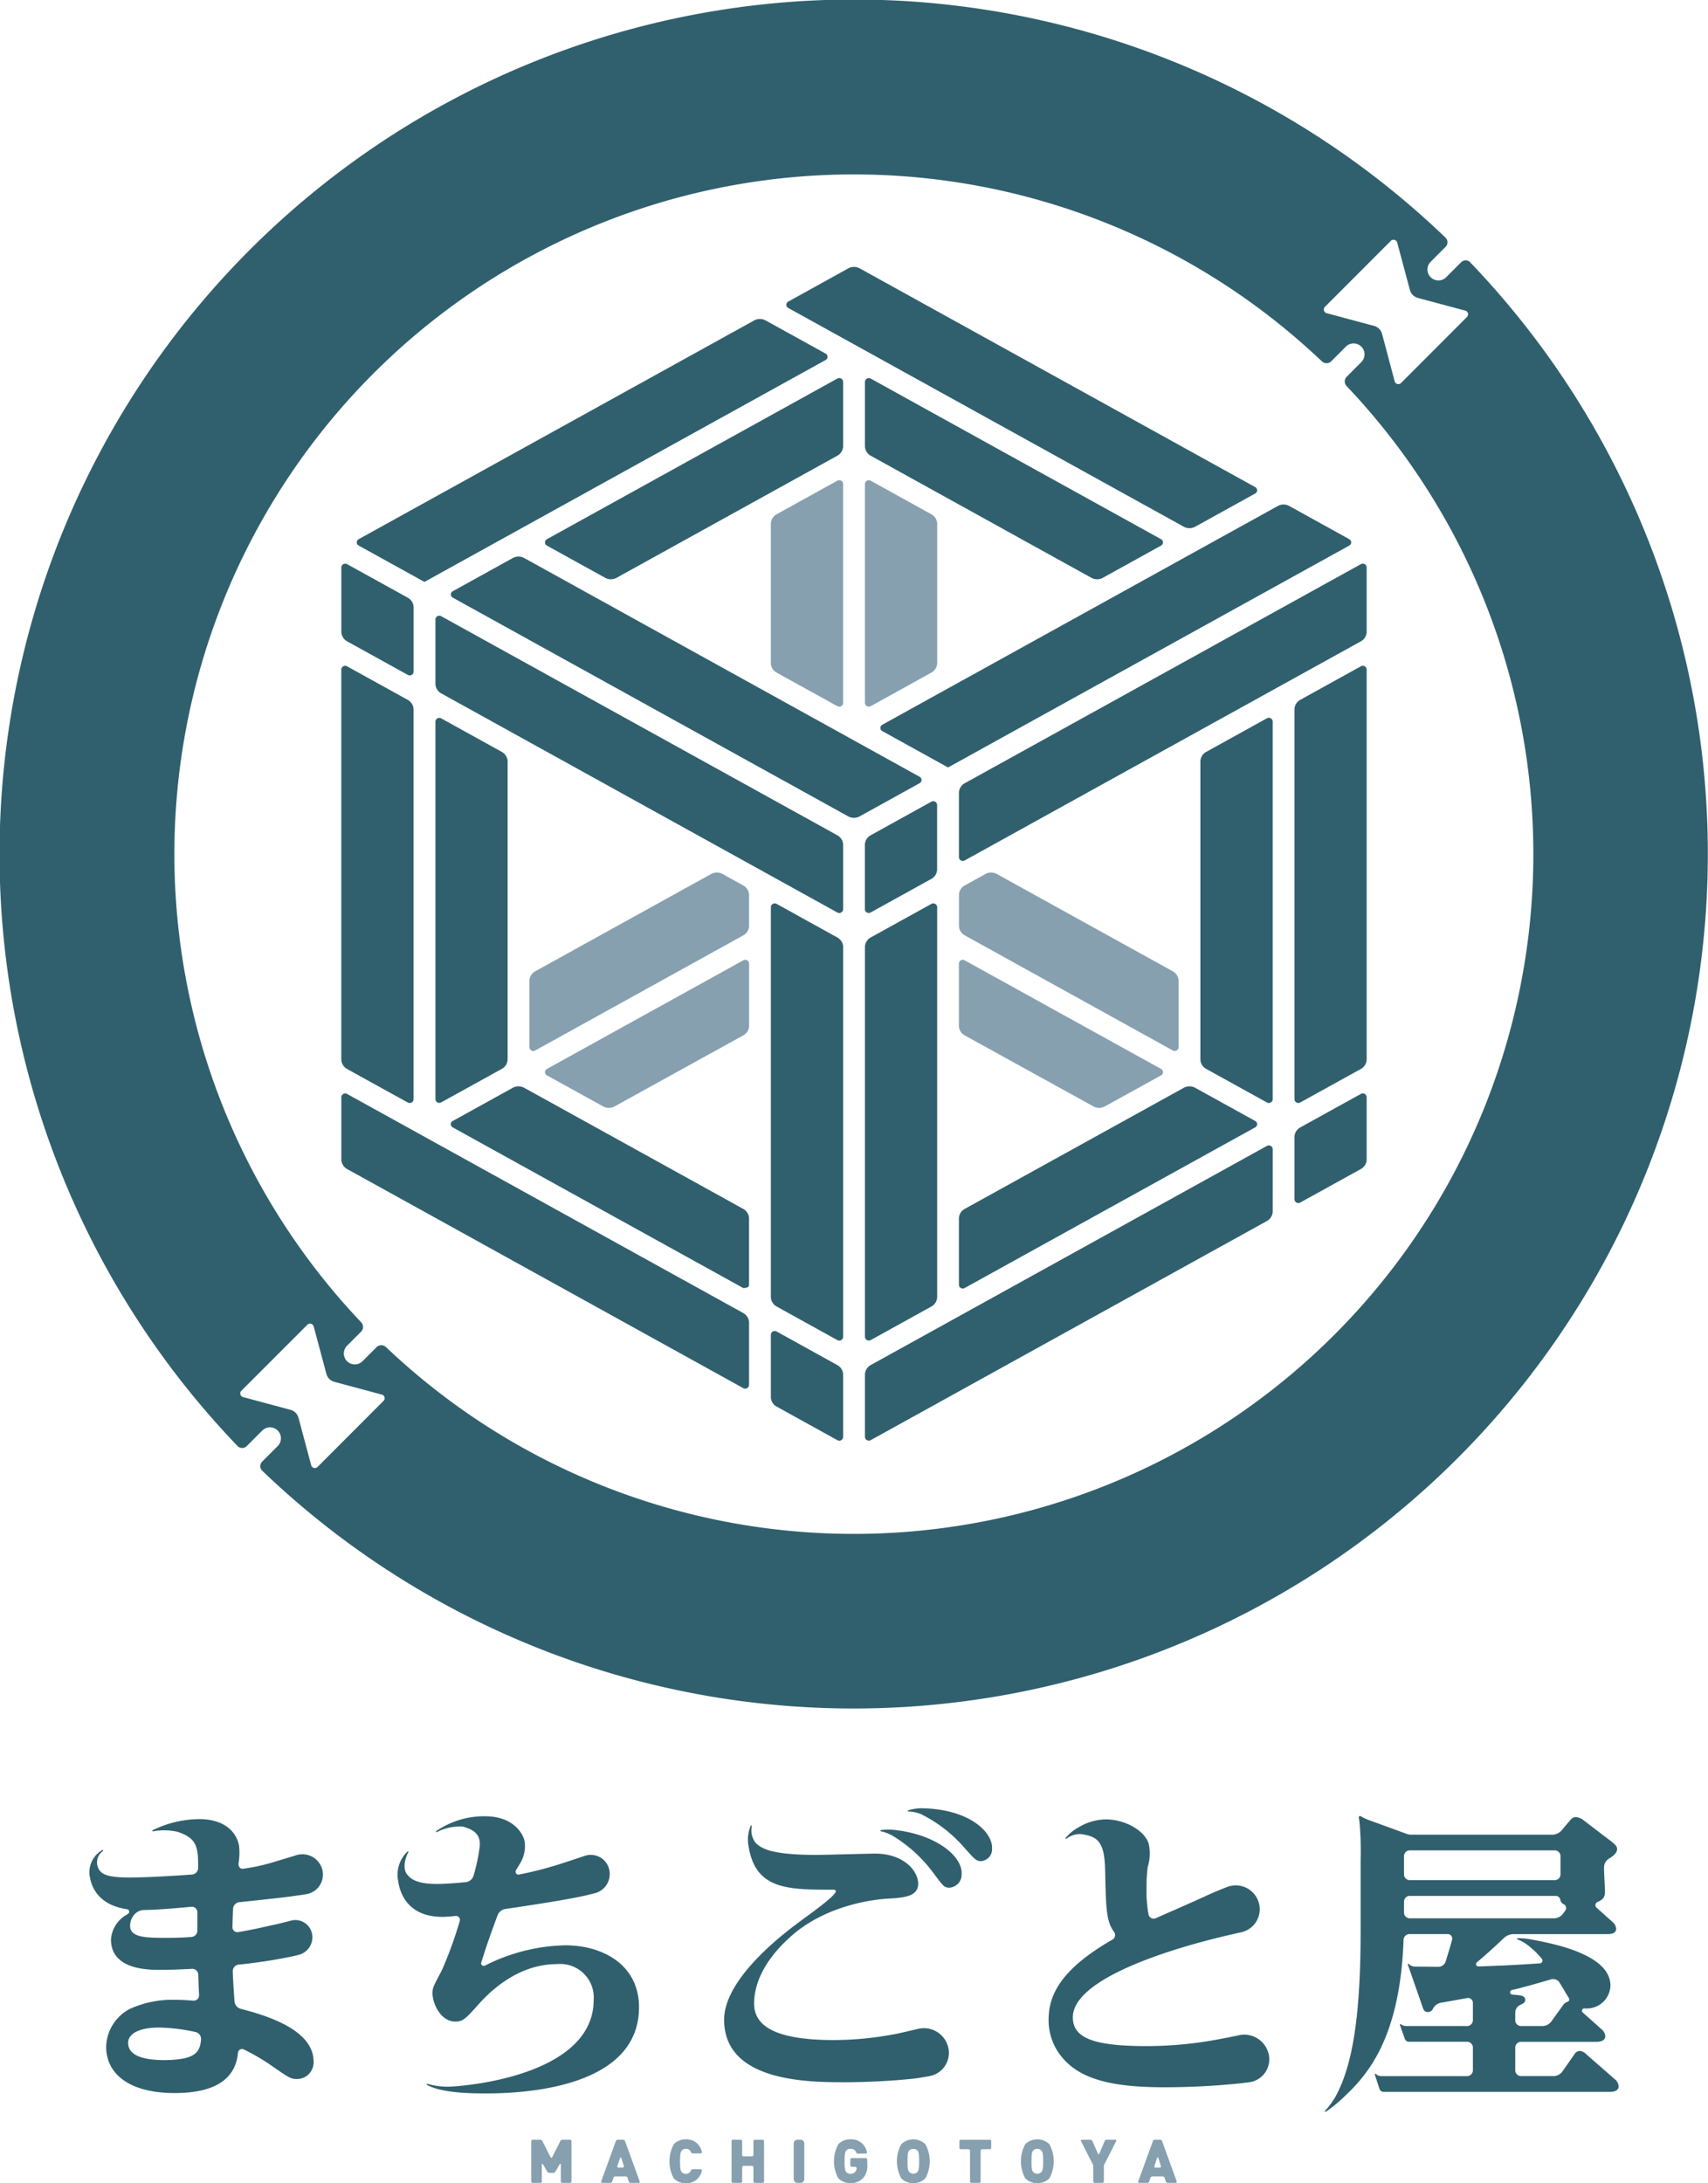 <svg xmlns="http://www.w3.org/2000/svg" xmlns:xlink="http://www.w3.org/1999/xlink" width="207" height="264.489" viewBox="0 0 207 264.489"><defs><style>.a{fill:none;}.b{clip-path:url(#a);}.c{fill:#30606e;}.d{fill:#86a0b0;}</style><clipPath id="a"><rect class="a" width="207" height="264.49"/></clipPath></defs><g class="b"><path class="c" d="M178.191,31.786a.78.78,0,0,0-1.115-.011l-1.812,1.813a1.325,1.325,0,0,1-1.874-1.874L175.2,29.9a.781.781,0,0,0-.013-1.113,103.54,103.54,0,0,0-146.4,146.394.779.779,0,0,0,1.115.01l1.883-1.882a1.324,1.324,0,1,1,1.875,1.871l-1.886,1.888a.777.777,0,0,0,.011,1.111,103.541,103.541,0,0,0,146.4-146.393m-9.622-2.608a.459.459,0,0,1,.768.2l1.54,5.746a1.372,1.372,0,0,0,.974.971l5.742,1.539a.459.459,0,0,1,.2.768l-7.993,8a.461.461,0,0,1-.77-.207L167.5,40.453a1.378,1.378,0,0,0-.975-.973l-5.744-1.54a.46.46,0,0,1-.207-.768ZM38.483,177.719a.461.461,0,0,1-.767-.209l-1.538-5.742a1.378,1.378,0,0,0-.975-.974l-5.744-1.541a.458.458,0,0,1-.207-.766l8-8a.458.458,0,0,1,.766.208l1.538,5.743a1.365,1.365,0,0,0,.973.968l5.746,1.543a.457.457,0,0,1,.205.766Zm8.291-14.527a.819.819,0,0,0-1.138.013l-1.7,1.7a1.326,1.326,0,0,1-1.876-1.875l1.7-1.7a.813.813,0,0,0,.015-1.135A82.351,82.351,0,0,1,160.206,43.779a.814.814,0,0,0,1.136-.015l1.769-1.771a1.324,1.324,0,1,1,1.873,1.873l-1.77,1.772a.81.81,0,0,0-.014,1.133A82.351,82.351,0,0,1,46.775,163.192" transform="translate(0 0)"/><path class="d" d="M291.52,261.144a1.435,1.435,0,0,0-1.391,0c-.744.412-1.749.967-2.5,1.385a1.343,1.343,0,0,0-.7,1.179v3.687a1.347,1.347,0,0,0,.7,1.18l25.22,13.947a.469.469,0,0,0,.7-.41v-8a1.345,1.345,0,0,0-.7-1.178Z" transform="translate(-170.708 -155.26)"/><path class="d" d="M258.8,170.594a.47.47,0,0,0,.7.412l7.354-4.068a1.346,1.346,0,0,0,.7-1.178V148.941a1.352,1.352,0,0,0-.7-1.181c-1.61-.887-5.119-2.828-7.354-4.065a.469.469,0,0,0-.7.411Z" transform="translate(-153.973 -85.456)"/><path class="d" d="M238.706,171a.469.469,0,0,0,.7-.409v-26.5a.469.469,0,0,0-.7-.41l-7.361,4.07a1.348,1.348,0,0,0-.7,1.18v16.825a1.344,1.344,0,0,0,.7,1.177L238.706,171" transform="translate(-137.223 -85.448)"/><path class="d" d="M181.818,261.144a1.433,1.433,0,0,0-1.39,0l-21.319,11.789a1.345,1.345,0,0,0-.7,1.18v8a.469.469,0,0,0,.7.41l25.219-13.945a1.349,1.349,0,0,0,.7-1.18v-3.684a1.352,1.352,0,0,0-.7-1.181Z" transform="translate(-94.247 -155.26)"/><path class="d" d="M163.282,300.3a.438.438,0,0,0,0,.767l6.821,3.765a1.437,1.437,0,0,0,1.392,0l15.6-8.606a1.352,1.352,0,0,0,.7-1.18v-7.5a.469.469,0,0,0-.7-.41Z" transform="translate(-97.01 -170.796)"/><path class="d" d="M311.434,300.3a.439.439,0,0,1,0,.767l-6.822,3.765a1.437,1.437,0,0,1-1.392,0l-15.6-8.606a1.352,1.352,0,0,1-.7-1.18v-7.5a.469.469,0,0,1,.7-.41Z" transform="translate(-170.708 -170.796)"/><path class="c" d="M322.837,329.116c-2.273-1.257-5.706-3.155-7.276-4.02a1.441,1.441,0,0,0-1.39,0l-26.547,14.671a1.344,1.344,0,0,0-.7,1.174v8a.466.466,0,0,0,.7.407l35.212-19.465a.439.439,0,0,0,0-.769" transform="translate(-170.709 -193.31)"/><path class="c" d="M102.826,168.643a.468.468,0,0,0-.695.409v7.761a1.352,1.352,0,0,0,.695,1.18l7.363,4.07a.469.469,0,0,0,.7-.412v-7.759a1.351,1.351,0,0,0-.7-1.179Z" transform="translate(-60.763 -100.299)"/><path class="c" d="M258.8,322.687a.47.47,0,0,0,.7.413c2.236-1.238,5.744-3.178,7.354-4.067a1.354,1.354,0,0,0,.7-1.18V270.665a.47.47,0,0,0-.7-.409c-2.235,1.237-5.747,3.177-7.354,4.066a1.348,1.348,0,0,0-.7,1.179Z" transform="translate(-153.973 -160.753)"/><path class="c" d="M170.334,339.763c-3.971-2.2-22.592-12.49-26.546-14.673a1.441,1.441,0,0,0-1.391,0c-1.573.868-5.01,2.768-7.28,4.023a.44.44,0,0,0,0,.769l35.216,19.467c.357-.024.7-.052.7-.41v-8a1.351,1.351,0,0,0-.7-1.18" transform="translate(-80.254 -193.305)"/><path class="c" d="M163.295,132.6a.441.441,0,0,0,0,.77l7.062,3.9a1.438,1.438,0,0,0,1.391,0L198.5,122.48a1.349,1.349,0,0,0,.7-1.177v-7.759a.469.469,0,0,0-.7-.41Z" transform="translate(-97.018 -67.274)"/><path class="c" d="M138.332,257.227a1.346,1.346,0,0,0,.7-1.176V220.009a1.346,1.346,0,0,0-.7-1.179l-7.355-4.069a.469.469,0,0,0-.694.412v45.707a.467.467,0,0,0,.694.409c3.472-1.914,5.559-3.069,6.823-3.768.2-.107.372-.207.531-.295" transform="translate(-77.512 -127.737)"/><path class="c" d="M143.8,166.644a1.437,1.437,0,0,0-1.391,0l-7.277,4.025a.439.439,0,0,0,0,.768l47.927,26.5a1.444,1.444,0,0,0,1.391,0l7.275-4.023a.439.439,0,0,0,0-.768Z" transform="translate(-80.265 -99.038)"/><path class="c" d="M130.976,184.207a.468.468,0,0,0-.694.411v7.759a1.348,1.348,0,0,0,.694,1.179l48.018,26.551a.469.469,0,0,0,.7-.41v-7.764a1.35,1.35,0,0,0-.7-1.18Z" transform="translate(-77.511 -109.559)"/><path class="c" d="M267.546,240.1a.47.47,0,0,0-.7-.411c-2.235,1.237-5.746,3.18-7.354,4.069a1.345,1.345,0,0,0-.7,1.179V252.7a.468.468,0,0,0,.7.409c2.236-1.235,5.744-3.177,7.354-4.064a1.348,1.348,0,0,0,.7-1.182Z" transform="translate(-153.973 -142.567)"/><path class="c" d="M259.5,113.145a.468.468,0,0,0-.7.412v7.756a1.348,1.348,0,0,0,.7,1.178l26.741,14.788a1.439,1.439,0,0,0,1.391,0l7.061-3.906a.439.439,0,0,0,0-.767Z" transform="translate(-153.973 -67.28)"/><path class="c" d="M244.166,80.01a1.45,1.45,0,0,0-1.392,0L235.5,84.035a.438.438,0,0,0,0,.769l47.932,26.5a1.433,1.433,0,0,0,1.389,0l7.279-4.024a.44.44,0,0,0,0-.77Z" transform="translate(-139.972 -47.496)"/><path class="c" d="M156.294,95.581a1.43,1.43,0,0,0-1.392,0l-47.93,26.5a.438.438,0,0,0,0,.767l7.975,4.407v0l48.627-26.885a.443.443,0,0,0,0-.772c-2.276-1.256-5.713-3.156-7.28-4.023" transform="translate(-63.508 -56.758)"/><path class="c" d="M359.167,256.042a1.341,1.341,0,0,0,.7,1.179c1.611.89,5.122,2.834,7.362,4.068a.467.467,0,0,0,.7-.406V215.157a.468.468,0,0,0-.7-.41l-7.362,4.072a1.345,1.345,0,0,0-.7,1.179Z" transform="translate(-213.686 -127.729)"/><path class="c" d="M312.979,151.074a1.43,1.43,0,0,0-1.391,0l-47.932,26.5a.439.439,0,0,0,0,.77c2.722,1.506,7.12,3.936,7.967,4.406l48.634-26.885a.437.437,0,0,0,0-.767Z" transform="translate(-156.727 -89.774)"/><path class="c" d="M287.624,195.185a1.35,1.35,0,0,0-.7,1.18v7.762a.468.468,0,0,0,.7.41l48.02-26.548a1.352,1.352,0,0,0,.695-1.182V169.05a.469.469,0,0,0-.695-.41Z" transform="translate(-170.708 -100.297)"/><path class="c" d="M231.345,398.149a.471.471,0,0,0-.7.411v7.51a1.337,1.337,0,0,0,.7,1.176l7.361,4.07a.467.467,0,0,0,.7-.409V403.4a1.347,1.347,0,0,0-.7-1.179Z" transform="translate(-137.223 -236.843)"/><path class="c" d="M230.648,317.856a1.345,1.345,0,0,0,.7,1.179c1.608.891,5.125,2.837,7.361,4.072a.469.469,0,0,0,.7-.409V275.51a1.35,1.35,0,0,0-.7-1.18c-1.61-.887-5.124-2.832-7.361-4.07a.47.47,0,0,0-.7.411Z" transform="translate(-137.224 -160.756)"/><path class="c" d="M388.018,203.258a1.348,1.348,0,0,0-.7,1.179l0,47.19a.467.467,0,0,0,.7.406c2.235-1.234,5.746-3.172,7.355-4.063a1.351,1.351,0,0,0,.695-1.179V199.6a.468.468,0,0,0-.695-.41c-2.239,1.237-5.747,3.177-7.355,4.066" transform="translate(-230.436 -118.473)"/><path class="c" d="M388.018,331.156a1.341,1.341,0,0,0-.7,1.177v7.509a.468.468,0,0,0,.7.411l7.355-4.064a1.352,1.352,0,0,0,.695-1.179V327.5a.467.467,0,0,0-.695-.409c-2.239,1.234-5.747,3.173-7.355,4.062" transform="translate(-230.436 -194.569)"/><path class="c" d="M259.5,369.187a1.347,1.347,0,0,0-.7,1.179v7.508a.469.469,0,0,0,.7.41l48.018-26.548a1.358,1.358,0,0,0,.7-1.182v-7.51a.467.467,0,0,0-.7-.408Z" transform="translate(-153.973 -203.815)"/><path class="c" d="M110.885,204.449a1.348,1.348,0,0,0-.7-1.18l-7.363-4.071a.468.468,0,0,0-.695.41V246.8a1.347,1.347,0,0,0,.695,1.179c1.611.892,5.129,2.838,7.363,4.065a.466.466,0,0,0,.7-.407Z" transform="translate(-60.763 -118.478)"/><path class="c" d="M102.826,327.1a.468.468,0,0,0-.695.407v7.509a1.347,1.347,0,0,0,.695,1.179c5.584,3.087,41.751,23.085,48.018,26.548a.468.468,0,0,0,.7-.41v-7.51a1.348,1.348,0,0,0-.7-1.177Z" transform="translate(-60.763 -194.573)"/><path class="d" d="M162.716,645.194a.183.183,0,0,1-.183-.183v-2.045a.074.074,0,0,0-.138-.036l-.513.894a.317.317,0,0,1-.274.16h-.456a.318.318,0,0,1-.275-.16l-.512-.894a.074.074,0,0,0-.138.036v2.045a.183.183,0,0,1-.184.183h-.917a.183.183,0,0,1-.183-.183v-4.86a.183.183,0,0,1,.183-.183h.9a.3.3,0,0,1,.267.162l1.008,1.979a.093.093,0,0,0,.166,0l1.009-1.979a.3.3,0,0,1,.266-.162h.9a.184.184,0,0,1,.183.183v4.86a.184.184,0,0,1-.183.183Z" transform="translate(-94.563 -380.748)"/><path class="d" d="M183.435,645.193a.248.248,0,0,1-.238-.175l-.133-.427a.25.25,0,0,0-.238-.176h-1.241a.253.253,0,0,0-.24.174l-.142.43a.254.254,0,0,1-.241.174h-.976a.128.128,0,0,1-.121-.172l1.776-4.882a.261.261,0,0,1,.246-.173h.624a.261.261,0,0,1,.246.173l1.776,4.882a.127.127,0,0,1-.12.172Zm-1.135-3.03a.075.075,0,0,0-.141,0l-.339,1.007a.133.133,0,0,0,.125.175h.543a.135.135,0,0,0,.129-.175Z" transform="translate(-107.005 -380.748)"/><path class="d" d="M202.283,645.173a1.952,1.952,0,0,1-1.453-.586,4.325,4.325,0,0,1,0-4.141,1.948,1.948,0,0,1,1.453-.587,1.873,1.873,0,0,1,1.946,1.521.148.148,0,0,1-.144.182h-.934a.275.275,0,0,1-.25-.163.606.606,0,0,0-.611-.393.623.623,0,0,0-.506.219c-.117.155-.2.337-.2,1.292s.082,1.138.2,1.293a.625.625,0,0,0,.506.22.6.6,0,0,0,.611-.394.273.273,0,0,1,.25-.164h.934a.149.149,0,0,1,.144.183,1.873,1.873,0,0,1-1.946,1.521" transform="translate(-119.169 -380.683)"/><path class="d" d="M221.72,645.194a.182.182,0,0,1-.183-.183v-1.7a.184.184,0,0,0-.183-.183h-1a.183.183,0,0,0-.183.183v1.7a.184.184,0,0,1-.184.183h-.918a.184.184,0,0,1-.184-.183v-4.86a.184.184,0,0,1,.184-.183h.918a.184.184,0,0,1,.184.183V641.8a.183.183,0,0,0,.183.184h1a.184.184,0,0,0,.183-.184v-1.644a.183.183,0,0,1,.183-.183h.919a.183.183,0,0,1,.183.183v4.86a.182.182,0,0,1-.183.183Z" transform="translate(-130.226 -380.748)"/><path class="d" d="M.451,0h.38a.453.453,0,0,1,.453.453V4.775a.451.451,0,0,1-.451.451H.451A.451.451,0,0,1,0,4.775V.451A.451.451,0,0,1,.451,0Z" transform="translate(96.192 259.219)"/><path class="d" d="M253.035,644.586a2.177,2.177,0,0,1-2.973,0,4.328,4.328,0,0,1,0-4.141,1.917,1.917,0,0,1,1.454-.587,1.893,1.893,0,0,1,2.006,1.55.149.149,0,0,1-.147.183h-.918a.267.267,0,0,1-.247-.165.653.653,0,0,0-.695-.422.629.629,0,0,0-.507.227c-.118.154-.191.329-.191,1.284s.073,1.138.191,1.293a.626.626,0,0,0,.507.22.75.75,0,0,0,.573-.205.723.723,0,0,0,.192-.442.171.171,0,0,0-.171-.19H251.7a.184.184,0,0,1-.183-.184v-.7a.183.183,0,0,1,.183-.183h1.682a.184.184,0,0,1,.183.183v.543a2.237,2.237,0,0,1-.529,1.741" transform="translate(-148.46 -380.683)"/><path class="d" d="M271.814,644.586a2.112,2.112,0,0,1-2.922,0,4.318,4.318,0,0,1,0-4.141,2.109,2.109,0,0,1,2.922,0,4.318,4.318,0,0,1,0,4.141m-.946-3.355a.695.695,0,0,0-1.028,0c-.119.154-.192.329-.192,1.284s.074,1.123.192,1.278a.681.681,0,0,0,1.028,0c.118-.155.191-.324.191-1.278s-.073-1.13-.191-1.284" transform="translate(-159.663 -380.683)"/><path class="d" d="M289.819,641.113a.184.184,0,0,0-.184.184v3.715a.183.183,0,0,1-.184.183h-.919a.183.183,0,0,1-.183-.183V641.3a.184.184,0,0,0-.184-.184h-.916a.183.183,0,0,1-.184-.183v-.778a.183.183,0,0,1,.184-.183h3.486a.182.182,0,0,1,.183.183v.778a.182.182,0,0,1-.183.183Z" transform="translate(-170.79 -380.748)"/><path class="d" d="M308.912,644.586a2.112,2.112,0,0,1-2.921,0,4.312,4.312,0,0,1,0-4.141,2.108,2.108,0,0,1,2.921,0,4.319,4.319,0,0,1,0,4.141m-.948-3.355a.694.694,0,0,0-1.027,0c-.118.154-.192.329-.192,1.284s.075,1.123.192,1.278a.68.68,0,0,0,1.027,0c.119-.155.191-.324.191-1.278s-.072-1.13-.191-1.284" transform="translate(-181.734 -380.683)"/><path class="d" d="M326.239,642.967a.453.453,0,0,0-.051.209v1.836a.183.183,0,0,1-.183.183h-.917a.184.184,0,0,1-.185-.183v-1.836a.448.448,0,0,0-.05-.209l-1.445-2.837a.112.112,0,0,1,.1-.162h1.035a.277.277,0,0,1,.256.168l.676,1.542a.08.08,0,0,0,.147,0l.668-1.542a.281.281,0,0,1,.257-.168h1.034a.112.112,0,0,1,.1.162Z" transform="translate(-192.404 -380.748)"/><path class="d" d="M344.118,645.193a.244.244,0,0,1-.237-.175l-.134-.427a.249.249,0,0,0-.237-.176h-1.241a.255.255,0,0,0-.241.174l-.141.43a.254.254,0,0,1-.241.174h-.977a.129.129,0,0,1-.121-.172l1.777-4.882a.261.261,0,0,1,.246-.173h.623a.265.265,0,0,1,.247.173l1.775,4.882a.128.128,0,0,1-.12.172Zm-1.137-3.03a.073.073,0,0,0-.139,0l-.339,1.007a.133.133,0,0,0,.125.175h.544a.134.134,0,0,0,.127-.175Z" transform="translate(-202.603 -380.748)"/><path class="c" d="M431.594,575.054,428.1,572a1.233,1.233,0,0,0-.773-.4.835.835,0,0,0-.7.478l-1.4,2a1.34,1.34,0,0,1-1.1.571H420.2a.7.7,0,0,1-.7-.7V571.2a.7.7,0,0,1,.7-.7h9.114c.4,0,1.1-.073,1.1-.7a1.2,1.2,0,0,0-.441-.808l-2.293-2.05a.278.278,0,0,1,.194-.486h.115a2.861,2.861,0,0,0,3.05-2.756c0-3.86-7.165-5.145-9.737-5.624a8.1,8.1,0,0,0-1.513-.13.074.074,0,0,0-.023.143,4.778,4.778,0,0,1,1.132.613,9.88,9.88,0,0,1,1.812,1.72.341.341,0,0,1-.227.572c-2.474.174-4.951.3-7.448.369a.279.279,0,0,1-.186-.494c1.234-1.021,2.442-2.151,3.268-2.936a1.745,1.745,0,0,1,1.2-.48h11.316c.405,0,1.1-.037,1.1-.661a1.2,1.2,0,0,0-.441-.809l-1.932-1.73a.416.416,0,0,1,.115-.695c.823-.348.9-.743.9-1.286,0-.367-.111-2.242-.111-2.646v-.268a1.216,1.216,0,0,1,.589-1.042c.484-.291.992-.7.992-1.152,0-.256-.074-.44-.625-.881l-3.417-2.609a1.777,1.777,0,0,0-.956-.4c-.258,0-.442.073-.772.478l-.946,1.12a1.5,1.5,0,0,1-1.146.533H406.915a1.755,1.755,0,0,1-.6-.107l-4.563-1.666a5.927,5.927,0,0,1-.987-.467.148.148,0,0,0-.223.151c.024.137.053.326.086.58a40.579,40.579,0,0,1,.134,4.669V556.9c0,9.333-.741,16.063-3.049,20.247a10.138,10.138,0,0,1-1.254,1.707.074.074,0,0,0,.1.11,16.645,16.645,0,0,0,1.744-1.376c2.78-2.561,7.226-6.825,7.66-19.44a.72.72,0,0,1,.719-.7h4.633a.547.547,0,0,1,.531.681c-.176.7-.343,1.211-.774,2.623a.936.936,0,0,1-.9.661l-2.9-.029a1.051,1.051,0,0,1-.672-.318.073.073,0,0,0-.119.077l1.747,5.013c.148.478.257.736.7.736a.665.665,0,0,0,.609-.415,1.352,1.352,0,0,1,.969-.713c.866-.153,2.209-.391,3.175-.567a.582.582,0,0,1,.685.572v2.116a.7.7,0,0,1-.7.7h-7.414a1.018,1.018,0,0,1-.615-.22.073.073,0,0,0-.114.082l.6,1.7a.519.519,0,0,0,.489.346h7.056a.7.7,0,0,1,.7.7v2.758a.7.7,0,0,1-.7.7H403.21a.971.971,0,0,1-.612-.265.074.074,0,0,0-.119.077l.574,1.75a.508.508,0,0,0,.483.348h27.434c.221,0,1.066,0,1.066-.7a1.264,1.264,0,0,0-.441-.809m-25.574-27.046a.7.7,0,0,1,.7-.7h17.567a.7.7,0,0,1,.7.7v2.206a.7.7,0,0,1-.7.7H406.716a.7.7,0,0,1-.7-.7Zm.7,7.534a.7.7,0,0,1-.7-.7V553.52a.7.7,0,0,1,.7-.7h17.676a.583.583,0,0,1,.582.523.677.677,0,0,0,.413.492.514.514,0,0,1,.179.763l-.282.381a1.378,1.378,0,0,1-1.111.561Zm12.384,8.685c1.055-.24,2.241-.57,4.739-1.291a.913.913,0,0,1,1.037.406c.331.548.781,1.315,1.121,1.865a.3.3,0,0,1-.187.455.992.992,0,0,0-.536.426l-1.393,1.933a1.362,1.362,0,0,1-1.1.566H420.2a.7.7,0,0,1-.7-.7v-.9a1.059,1.059,0,0,1,.629-.968c.415-.183.584-.333.584-.595,0-.478-.515-.551-.992-.588l-.594-.063a.278.278,0,0,1-.031-.548" transform="translate(-235.862 -323.14)"/><path class="c" d="M133.7,549.128c-.119.229-.258.427-.377.64a.348.348,0,0,0,.367.511,44.94,44.94,0,0,0,5.425-1.422c.659-.215,1.587-.523,2.561-.847a2.289,2.289,0,0,1,2.934,1.583,2.4,2.4,0,0,1-1.745,2.953c-.467.117-.888.218-1.237.3-2.026.451-5.75,1.04-9.564,1.6a1.235,1.235,0,0,0-.979.8c-1.111,3.018-1.344,3.719-1.963,5.688a.316.316,0,0,0,.438.38,22.486,22.486,0,0,1,9.747-2.464c4.6,0,8.934,2.4,8.934,7.5,0,10.289-15.433,10.466-18.914,10.443-1.574-.009-4.978-.056-6.772-1.024a.073.073,0,0,1,.056-.135,8.682,8.682,0,0,0,3.236.309c4.885-.365,16.9-2.437,16.9-10.483a4.062,4.062,0,0,0-4.449-4.332c-5.145,0-8.664,3.907-9.747,5.145-1.277,1.392-1.625,1.818-2.553,1.818-1.818,0-2.786-2.2-2.786-3.443,0-.658.116-.851,1.122-2.747a48.352,48.352,0,0,0,2.18-5.991.48.48,0,0,0-.511-.62,14.286,14.286,0,0,1-1.591.114c-4.448,0-5.233-3.229-5.388-4.511a3.849,3.849,0,0,1,1.148-3.39.073.073,0,0,1,.113.09c-.477.81-.673,2.139-.109,2.717.363.427,1.026,1.109,3.58,1.109.57,0,1.927-.057,3.49-.225a1.105,1.105,0,0,0,.945-.788,22.839,22.839,0,0,0,.749-3.551c.106-1.322-.554-1.982-2.051-2.385a6.006,6.006,0,0,0-3.148.666.073.073,0,0,1-.07-.128,10.262,10.262,0,0,1,6.081-1.788c3.129.053,4.428,1.954,4.635,3.092a4.063,4.063,0,0,1-.69,2.825" transform="translate(-70.796 -323.182)"/><path class="c" d="M273.525,540.829a5.673,5.673,0,0,0-1.85.249.073.073,0,0,0,.02.143,4.262,4.262,0,0,1,1.529.32,16.959,16.959,0,0,1,5.283,4.1c1.256,1.41,1.4,1.569,1.985,1.595a1.448,1.448,0,0,0,1.343-1.529c.085-2.009-2.764-4.721-8.31-4.874" transform="translate(-161.602 -321.764)"/><path class="c" d="M265.278,547.283c4.941.582,8.073,3.171,7.982,5.3a1.593,1.593,0,0,1-1.5,1.679c-.62-.027-.73-.186-1.9-1.747A17.063,17.063,0,0,0,264.938,548a4.685,4.685,0,0,0-1.472-.572.074.074,0,0,1,0-.145,7.276,7.276,0,0,1,1.807,0" transform="translate(-156.714 -325.573)"/><path class="c" d="M237.237,571.271a39.835,39.835,0,0,1-7.271.7c-6.77,0-9.67-1.547-9.67-4.409,0-1.774.675-4.859,4.631-8.3,4.011-3.49,9.423-4.3,11.576-4.422,1.9-.11,3.674-.232,3.674-1.818s-1.818-3.637-5.183-3.637c-1.007,0-6,.155-7.156.155-5.686,0-6.74-.848-7.38-1.488a2.448,2.448,0,0,1-.439-1.989.073.073,0,0,0-.139-.04,4.3,4.3,0,0,0-.241,2.551c.847,5.155,4.757,5.183,10.134,5.183.193,0,.44,0,.426.194-.044.593-3.5,3.01-4.161,3.512-1.446,1.077-9.394,6.8-9.378,12.07.024,7.5,10.173,7.548,14.622,7.548,2.127,0,5.3-.116,8.239-.424.516-.055,1.227-.17,2.04-.321a2.861,2.861,0,0,0,2.257-3.5,3.032,3.032,0,0,0-3.642-2.222c-1.106.261-2.149.5-2.938.669" transform="translate(-128.901 -324.825)"/><path class="c" d="M325.757,549.927a18.075,18.075,0,0,0-.138,2.553,14.8,14.8,0,0,0,.245,3.22.627.627,0,0,0,.866.435c1.624-.717,5.087-2.232,5.889-2.61.912-.431,1.849-.823,2.769-1.176a2.908,2.908,0,0,1,3.825,1.871,2.852,2.852,0,0,1-2.093,3.607l-1.135.261c-1.235.286-19.3,4.254-19.3,10.058,0,2.552,2.63,3.481,8.975,3.481a47.069,47.069,0,0,0,8.2-.736c.964-.169,1.97-.369,2.956-.582a3.04,3.04,0,0,1,3.608,2.312,2.8,2.8,0,0,1-2.386,3.39q-.767.1-1.587.179c-3.826.386-7.194.425-8.665.425-5.725,0-9.708-.774-12.029-3.211a7,7,0,0,1-2.012-4.951c0-2.772,1.2-5.979,7.74-9.728a.63.63,0,0,0,.2-.918c-.945-1.3-.987-2.754-1.088-7.532-.076-3.456-.938-3.992-2.756-4.314a2.607,2.607,0,0,0-1.924.541.073.073,0,0,1-.1-.107,5.445,5.445,0,0,1,1.624-1.307,6.537,6.537,0,0,1,3.308-.925c2.26.028,4.577,1.3,5.121,2.918a5.527,5.527,0,0,1-.11,2.846" transform="translate(-186.662 -323.749)"/><path class="c" d="M44.933,554.131c1.855-.188,5.062-.533,6.276-.7.517-.07,1.115-.151,1.828-.27a2.4,2.4,0,0,0,1.923-2.984,2.487,2.487,0,0,0-3.136-1.737c-1.241.382-2.349.712-2.82.853a22.426,22.426,0,0,1-3.646.79c-.351.051-.565-.261-.55-.615a7.522,7.522,0,0,0,.056-2.221c-.2-1.1-1.21-3.093-4.641-3.176a13.044,13.044,0,0,0-5.814,1.342.073.073,0,0,0,.043.139,7.305,7.305,0,0,1,2.966.059c2.288.762,2.523,1.744,2.5,4.379a.8.8,0,0,1-.739.792c-4.414.334-7.207.369-7.391.369-2.608,0-3.443-.311-3.85-.918a1.665,1.665,0,0,1,.446-2.294.074.074,0,0,0-.09-.116,3.128,3.128,0,0,0-1.561,2.747c.114,1.541.931,3.878,4.581,4.423a.294.294,0,0,1,.122.533c-.052.036-.1.073-.151.111a3.73,3.73,0,0,0-1.933,3.018c0,3.674,4.525,3.674,5.879,3.674,1.394,0,2.28-.03,3.945-.116a.716.716,0,0,1,.753.691c.024.719.066,1.759.1,2.487a.647.647,0,0,1-.7.674c-.581-.047-1.282-.1-2.127-.1a12.389,12.389,0,0,0-5.609,1.122,5.334,5.334,0,0,0-2.824,4.564c0,3.249,2.746,5.608,8.316,5.608,6.5,0,7.488-3.051,7.66-4.887a.491.491,0,0,1,.708-.395,25.5,25.5,0,0,1,3.12,1.8c2.282,1.587,2.553,1.781,3.288,1.781a2.015,2.015,0,0,0,2.049-2.089c0-3.284-4.01-5.195-8.81-6.405a1.024,1.024,0,0,1-.771-.909c-.1-1.173-.174-2.555-.218-3.632a.8.8,0,0,1,.7-.823,60.689,60.689,0,0,0,6.854-1.074c.122-.03.257-.062.4-.1a2.194,2.194,0,0,0,1.645-2.6,2.058,2.058,0,0,0-2.537-1.557c-.9.238-1.759.447-2.412.575-.173.035-1.929.474-3.989.814a.6.6,0,0,1-.7-.615c.032-.953.032-1.433.078-2.208a.863.863,0,0,1,.775-.809m-5.1,3.441a.79.79,0,0,1-.734.787c-1.064.072-1.853.1-2.9.1-2.553,0-4.526,0-4.526-1.47a2.189,2.189,0,0,1,.232-.928,2.3,2.3,0,0,1,.247-.372,1.6,1.6,0,0,1,1.218-.6c1.662-.031,3.447-.182,5.733-.39a.669.669,0,0,1,.731.666Zm-3.752,15.7c-2.862.038-4.641-.58-4.641-2.088,0-1.238,1.623-1.856,3.675-1.856a22.06,22.06,0,0,1,4.481.539.861.861,0,0,1,.679.9c-.119,1.626-.81,2.432-4.193,2.5" transform="translate(-15.903 -323.692)"/></g></svg>